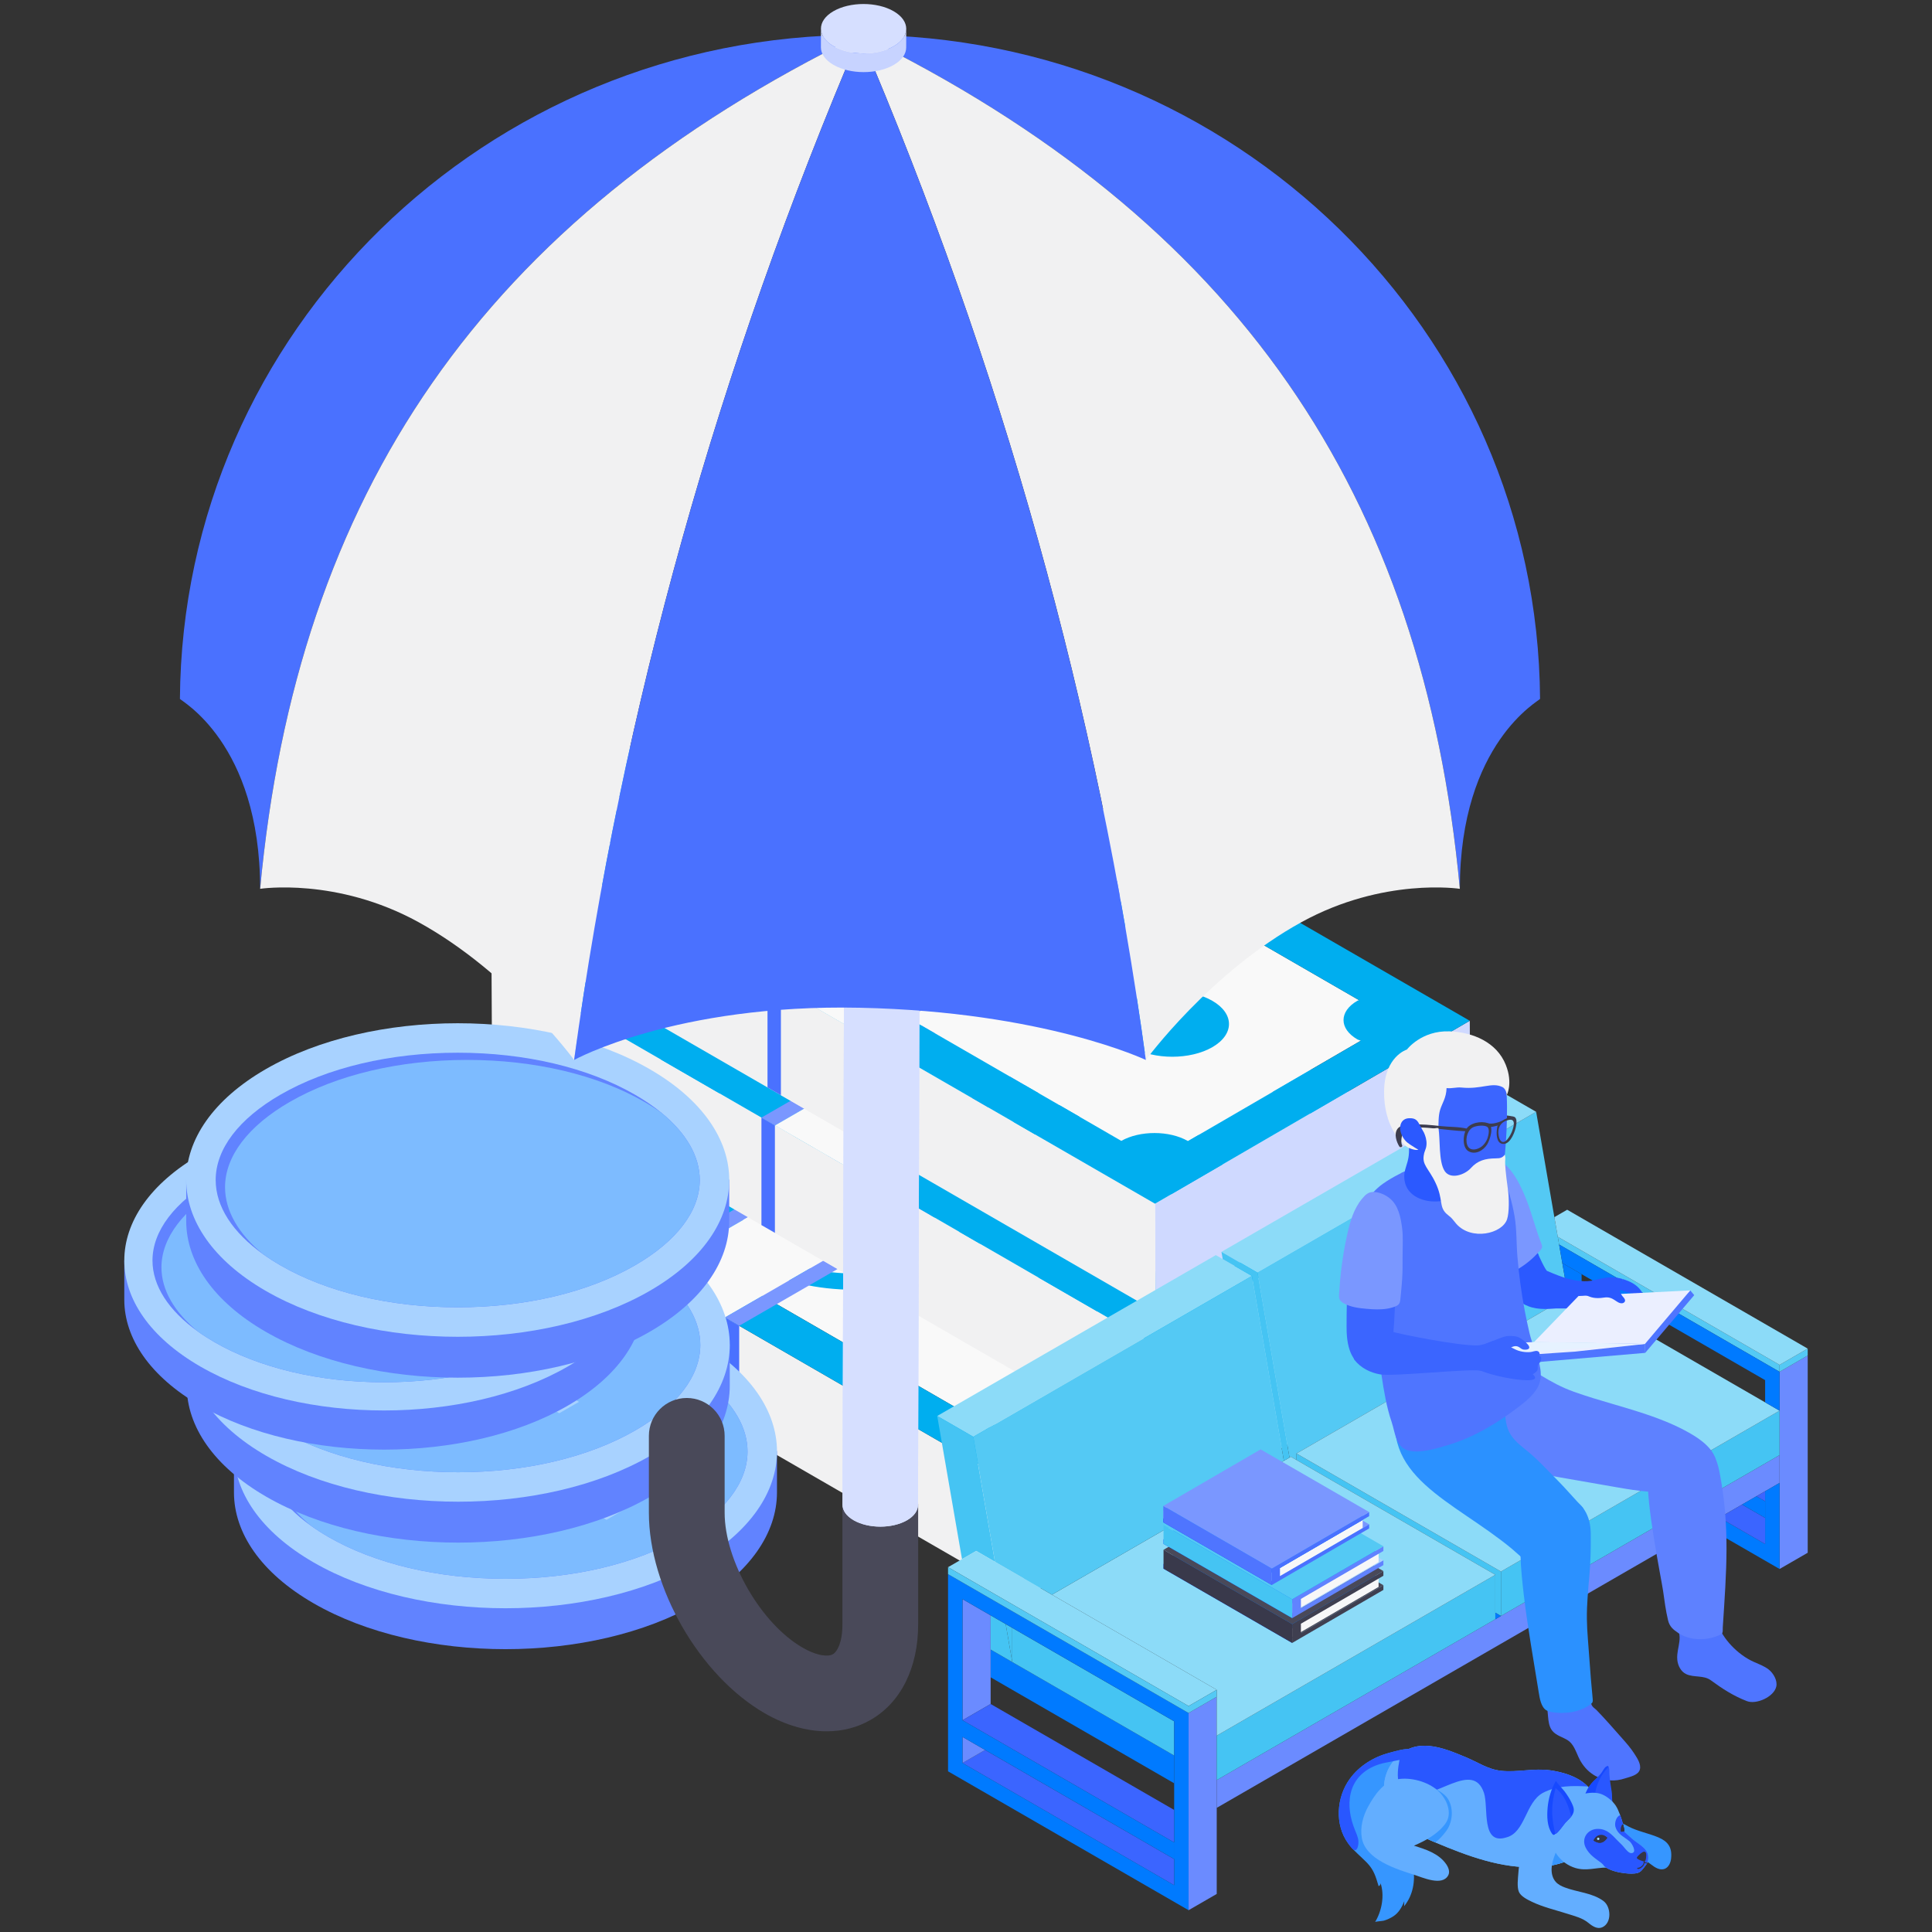 <svg xmlns="http://www.w3.org/2000/svg" xmlns:xlink="http://www.w3.org/1999/xlink" id="Layer_1" viewBox="0 0 1200 1200"><rect x="0" y="0" width="1200" height="1200" fill="#333333" stroke="none"/><defs><style>.cls-1{fill:#4a71ff;}.cls-2{fill:#0037ff;}.cls-3{fill:#ebefff;}.cls-4{fill:#45c4f3;}.cls-5{fill:#6183ff;}.cls-6{fill:#f7f7f8;}.cls-7{fill:#63aeff;}.cls-8{fill:#494959;}.cls-9{fill:#353547;}.cls-10{fill:#3696ff;}.cls-11{fill:#037bff;}.cls-12{fill:#7a97ff;}.cls-13{fill:#3d3d4e;}.cls-14{isolation:isolate;}.cls-15{fill:#5e81ff;}.cls-16{fill:#cfd9ff;}.cls-17{fill:#8cdbf8;}.cls-18{fill:#00aeef;}.cls-19{fill:#3b65ff;}.cls-20{fill:#abe4fa;}.cls-21{fill:#3f3f50;}.cls-22{fill:#4f75ff;}.cls-23{fill:#f1f1f2;}.cls-24{fill:#f9f9f9;}.cls-25{fill:#54c9f4;}.cls-26{fill:#2b59ff;}.cls-27{fill:#6b8bff;}.cls-28{fill:#2b91ff;}.cls-29{fill:#7dbbff;}.cls-30{fill:#1749ff;}.cls-31{fill:#d6dfff;}.cls-32{fill:#e6f2ff;}.cls-33{fill:#c7d3ff;}.cls-34{fill:#2957ff;}.cls-35{fill:#39394b;}.cls-36{clip-path:url(#clippath);}.cls-37{fill:#007aff;}.cls-38{fill:#87c0ff;}.cls-39{fill:#a8d2ff;}</style><clipPath id="clippath"><path class="cls-31" d="M572.05,274.84l-1.87,659.89c0,3.45-2.27,6.89-6.8,9.52-9.13,5.3-23.99,5.3-33.17,0-4.62-2.67-6.92-6.16-6.91-9.66l1.87-659.89c0,3.49,2.29,6.99,6.91,9.66,9.18,5.3,24.04,5.3,33.17,0,4.53-2.63,6.79-6.07,6.8-9.52Z"></path></clipPath></defs><g class="cls-14"><polygon class="cls-20" points="831.21 811.79 831.55 878.74 636.04 992.36 635.69 925.41 831.21 811.79"></polygon><polygon class="cls-23" points="635.69 925.41 636.04 992.36 227.67 756.6 227.33 689.64 635.69 925.41"></polygon><polygon class="cls-24" points="422.89 602.97 273.85 689.58 635.66 898.46 784.69 811.86 422.89 602.97"></polygon></g><path class="cls-18" d="M591.94,715.13c34.04,19.66,34.04,51.53,0,71.19-34.05,19.66-89.25,19.66-123.29,0-34.05-19.66-34.05-51.53,0-71.19,34.04-19.66,89.25-19.66,123.29,0Z"></path><path class="cls-24" d="M579.63,722.23c27.25,15.73,27.25,41.24,0,56.97-27.25,15.73-71.43,15.73-98.67,0-27.25-15.73-27.25-41.24,0-56.97,27.25-15.73,71.43-15.73,98.67,0Z"></path><path class="cls-18" d="M566.48,729.82c19.99,11.54,19.99,30.25,0,41.8-19.99,11.54-52.4,11.54-72.39,0-19.99-11.54-19.99-30.25,0-41.8,19.99-11.54,52.4-11.54,72.39,0Z"></path><path class="cls-18" d="M671.31,799.41c13.77,7.95,13.77,20.83,0,28.78-13.76,7.94-36.08,7.94-49.84,0-13.76-7.95-13.76-20.83,0-28.78,13.76-7.94,36.08-7.94,49.84,0Z"></path><path class="cls-18" d="M436.58,663.97c13.76,7.95,13.76,20.83,0,28.78-13.76,7.95-36.08,7.95-49.84,0-13.76-7.95-13.76-20.83,0-28.78,13.76-7.95,36.08-7.95,49.84,0Z"></path><path class="cls-18" d="M422.84,576.03l-195.51,113.62,408.36,235.77,195.51-113.62-408.36-235.77ZM656.17,886.55s-.06-.05-.1-.07c-11.41-6.59-29.84-6.6-41.32-.08l-319.2-184.29c.37-.2.85-.26,1.21-.46,11.47-6.62,11.47-17.36,0-23.98-.42-.24-.99-.32-1.43-.55l106.37-61.81c11.52,6.19,29.46,6.15,40.67-.33.22-.13.37-.28.58-.41l319.43,184.42c-.3.16-.7.21-1,.38-11.47,6.62-11.47,17.36,0,23.98.63.37,1.47.5,2.14.82l-107.35,62.38Z"></path><polygon class="cls-12" points="591.16 673.2 395.01 786.45 403.43 791.32 599.59 678.07 591.16 673.2"></polygon><polygon class="cls-24" points="599.59 678.07 403.43 791.32 450.24 818.34 646.39 705.09 599.59 678.07"></polygon><polygon class="cls-12" points="450.24 818.34 459.13 823.47 655.28 710.22 646.39 705.09 450.24 818.34"></polygon><polygon class="cls-1" points="395 786.45 395 853.21 403.43 858.08 403.43 791.32 395 786.45"></polygon><polygon class="cls-23" points="403.43 791.32 403.43 858.08 450.24 885.11 450.24 818.34 403.43 791.32"></polygon><polygon class="cls-1" points="459.13 823.47 450.24 818.34 450.24 885.11 459.13 890.24 459.13 823.47"></polygon><g class="cls-14"><polygon class="cls-20" points="909.15 719.5 909.49 786.45 713.98 900.07 713.63 833.12 909.15 719.5"></polygon><polygon class="cls-23" points="713.63 833.12 713.98 900.07 305.62 664.3 305.28 597.35 713.63 833.12"></polygon><polygon class="cls-24" points="500.83 510.68 351.8 597.28 713.6 806.17 862.63 719.57 500.83 510.68"></polygon></g><path class="cls-18" d="M669.88,622.83c34.05,19.66,34.05,51.53,0,71.19-34.05,19.66-89.25,19.66-123.29,0-34.05-19.66-34.05-51.53,0-71.19,34.05-19.66,89.25-19.66,123.29,0Z"></path><path class="cls-24" d="M657.57,629.94c27.25,15.73,27.25,41.24,0,56.97-27.25,15.73-71.43,15.73-98.67,0-27.25-15.73-27.25-41.24,0-56.97,27.25-15.73,71.43-15.73,98.67,0Z"></path><path class="cls-18" d="M644.43,637.53c19.99,11.54,19.99,30.25,0,41.79-19.99,11.54-52.4,11.54-72.39,0-19.99-11.54-19.99-30.25,0-41.79,19.99-11.54,52.4-11.54,72.39,0Z"></path><path class="cls-18" d="M749.26,707.11c13.76,7.95,13.76,20.83,0,28.78-13.76,7.94-36.08,7.94-49.85,0-13.76-7.95-13.76-20.83,0-28.78,13.77-7.94,36.08-7.94,49.85,0Z"></path><path class="cls-18" d="M514.53,571.67c13.76,7.95,13.76,20.83,0,28.78-13.76,7.95-36.08,7.95-49.84,0-13.76-7.95-13.76-20.83,0-28.78,13.76-7.94,36.08-7.94,49.84,0Z"></path><path class="cls-18" d="M500.79,483.73l-195.51,113.62,408.36,235.77,195.51-113.62-408.36-235.77ZM734.11,794.25s-.06-.05-.1-.07c-11.41-6.58-29.84-6.59-41.33-.08l-319.2-184.29c.37-.19.85-.26,1.21-.46,11.47-6.62,11.47-17.36,0-23.98-.42-.25-.99-.32-1.43-.55l106.37-61.81c11.52,6.19,29.46,6.15,40.67-.33.22-.13.37-.28.58-.41l319.43,184.42c-.3.16-.7.21-.99.38-11.47,6.62-11.47,17.36,0,23.99.63.36,1.47.49,2.14.82l-107.35,62.39Z"></path><polygon class="cls-12" points="669.1 580.91 472.95 694.16 481.37 699.02 677.52 585.77 669.1 580.91"></polygon><polygon class="cls-24" points="677.52 585.77 481.37 699.02 528.18 726.05 724.33 612.8 677.52 585.77"></polygon><polygon class="cls-12" points="528.18 726.05 537.07 731.18 733.22 617.93 724.33 612.8 528.18 726.05"></polygon><polygon class="cls-1" points="472.94 694.16 472.94 760.92 481.37 765.78 481.37 699.02 472.94 694.16"></polygon><polygon class="cls-23" points="481.37 699.02 481.37 765.78 528.18 792.81 528.18 726.05 481.37 699.02"></polygon><polygon class="cls-1" points="537.07 731.18 528.18 726.05 528.18 792.81 537.07 797.94 537.07 731.18"></polygon><g class="cls-14"><polygon class="cls-16" points="912.91 634.01 913.25 700.96 717.74 814.58 717.4 747.63 912.91 634.01"></polygon><polygon class="cls-23" points="717.4 747.63 717.74 814.58 309.38 578.82 309.04 511.86 717.4 747.63"></polygon><polygon class="cls-24" points="504.59 425.19 355.56 511.8 717.36 720.69 866.39 634.08 504.59 425.19"></polygon></g><path class="cls-18" d="M673.64,537.35c34.04,19.66,34.04,51.53,0,71.19-34.05,19.66-89.25,19.66-123.29,0-34.05-19.66-34.05-51.53,0-71.19s89.25-19.66,123.29,0Z"></path><path class="cls-24" d="M661.33,544.45c27.25,15.73,27.25,41.24,0,56.97-27.25,15.73-71.43,15.73-98.67,0-27.25-15.73-27.25-41.24,0-56.97,27.25-15.73,71.43-15.73,98.67,0Z"></path><path class="cls-18" d="M648.19,552.04c19.99,11.54,19.99,30.25,0,41.79-19.99,11.54-52.4,11.54-72.39,0-19.99-11.54-19.99-30.25,0-41.79,19.99-11.54,52.4-11.54,72.39,0Z"></path><path class="cls-18" d="M753.02,621.63c13.76,7.95,13.76,20.83,0,28.78-13.76,7.94-36.08,7.94-49.84,0-13.76-7.95-13.76-20.83,0-28.78,13.76-7.94,36.08-7.94,49.84,0Z"></path><path class="cls-18" d="M518.29,486.19c13.76,7.95,13.76,20.83,0,28.78-13.76,7.95-36.08,7.95-49.84,0-13.76-7.95-13.76-20.83,0-28.78,13.76-7.95,36.08-7.95,49.84,0Z"></path><path class="cls-18" d="M504.55,398.25l-195.51,113.62,408.36,235.77,195.51-113.62-408.36-235.77ZM737.88,708.77s-.06-.05-.1-.07c-11.41-6.59-29.84-6.59-41.32-.08l-319.2-184.29c.37-.2.85-.26,1.21-.46,11.47-6.62,11.47-17.36,0-23.98-.42-.24-.99-.32-1.43-.55l106.36-61.81c11.52,6.19,29.46,6.15,40.67-.33.22-.13.37-.28.58-.41l319.43,184.42c-.3.16-.7.21-.99.38-11.47,6.62-11.47,17.36,0,23.99.63.36,1.47.49,2.14.82l-107.35,62.38Z"></path><polygon class="cls-12" points="672.86 495.42 476.71 608.67 485.14 613.54 681.29 500.29 672.86 495.42"></polygon><polygon class="cls-24" points="681.29 500.29 485.14 613.54 531.95 640.56 728.1 527.31 681.29 500.29"></polygon><polygon class="cls-12" points="531.95 640.56 540.83 645.69 736.99 532.44 728.1 527.31 531.95 640.56"></polygon><polygon class="cls-1" points="476.71 608.67 476.71 675.43 485.14 680.3 485.14 613.54 476.71 608.67"></polygon><polygon class="cls-23" points="485.14 613.54 485.14 680.3 531.95 707.33 531.95 640.56 485.14 613.54"></polygon><polygon class="cls-1" points="540.83 645.69 531.95 640.56 531.95 707.33 540.83 712.46 540.83 645.69"></polygon><path class="cls-5" d="M145.32,901.47v25.7h0c.1,24.85,16.55,49.68,49.39,68.63,65.86,38.03,172.64,38.03,238.5,0,32.83-18.96,49.29-43.79,49.38-68.63h0v-25.93l-337.29.23Z"></path><path class="cls-39" d="M433.21,832.7c-65.86-38.03-172.64-38.03-238.5,0-65.86,38.02-65.86,99.67,0,137.7,65.86,38.02,172.64,38.02,238.5,0,65.86-38.03,65.86-99.68,0-137.7Z"></path><path class="cls-5" d="M464.3,901.55c0,19.2-14.29,38.01-40.25,53-29.1,16.8-68.21,26.06-110.09,26.06s-80.99-9.26-110.11-26.06c-3.79-2.2-7.34-4.47-10.62-6.81-19.2-13.69-29.61-29.8-29.61-46.19,0-19.2,14.29-38.01,40.23-53,29.12-16.8,68.21-26.06,110.11-26.06s80.99,9.26,110.09,26.06c6.17,3.57,11.69,7.34,16.51,11.29,15.43,12.67,23.74,27.09,23.74,41.71Z"></path><path class="cls-29" d="M464.3,901.55c0,19.2-14.29,38.01-40.25,53-29.1,16.8-68.21,26.06-110.09,26.06s-80.99-9.26-110.11-26.06c-3.79-2.2-7.34-4.47-10.62-6.81-15.47-12.66-23.79-27.09-23.79-41.73,0-19.2,14.29-38.01,40.25-53,29.12-16.8,68.21-26.06,110.11-26.06s80.99,9.26,110.09,26.06c3.81,2.2,7.38,4.48,10.67,6.83,15.43,12.67,23.74,27.09,23.74,41.71Z"></path><path class="cls-39" d="M351.29,905.45c-4.21-2.43-8.73-3.69-13.55-3.78-4.83-.09-11.09.87-18.8,2.89-7.7,2.02-14.62,3.6-20.76,4.74-6.14,1.14-12,1.77-17.6,1.89-5.6.12-11.03-.41-16.29-1.58-5.26-1.17-10.41-3.21-15.44-6.11-8.68-5.01-13.02-10.72-13.02-17.12,0-6.4,4.13-12.53,12.4-18.37l-16.48-9.52,12.32-7.11,16.71,9.65c10.37-4.51,21.27-6.43,32.7-5.76,11.42.67,22.14,3.89,32.16,9.67l-22.26,12.85c-6.16-3.56-12.04-5.49-17.64-5.78-5.59-.3-10.53.79-14.79,3.25-4.21,2.43-6.28,5-6.2,7.72.08,2.71,2.22,5.29,6.43,7.72,3.9,2.25,8.17,3.41,12.79,3.47,4.62.06,11.23-.97,19.83-3.09,8.6-2.12,15.97-3.69,22.1-4.71,6.14-1.02,11.94-1.52,17.41-1.51,5.47.02,10.68.62,15.64,1.82,4.95,1.2,9.77,3.15,14.44,5.85,8.73,5.04,13.09,10.7,13.09,16.99s-4.29,12.47-12.86,18.54l15.33,8.85-12.25,7.07-15.25-8.8c-11.66,5.43-23.54,7.98-35.66,7.65-12.12-.33-23.44-3.53-33.97-9.61l22.26-12.85c6.11,3.53,12.25,5.4,18.41,5.6,6.16.21,11.96-1.26,17.41-4.4,4.52-2.61,6.89-5.36,7.12-8.25.23-2.89-1.68-5.5-5.74-7.85Z"></path><path class="cls-5" d="M115.99,835.3v25.7h0c.1,24.85,16.55,49.68,49.39,68.63,65.86,38.02,172.64,38.02,238.5,0,32.83-18.96,49.29-43.79,49.39-68.63h0v-25.93l-337.29.23Z"></path><path class="cls-39" d="M403.88,766.52c-65.86-38.03-172.64-38.03-238.5,0-65.86,38.02-65.86,99.67,0,137.7,65.86,38.02,172.64,38.02,238.5,0,65.86-38.03,65.86-99.68,0-137.7Z"></path><path class="cls-5" d="M434.97,835.37c0,19.2-14.29,38.01-40.25,53-29.1,16.8-68.21,26.06-110.09,26.06s-80.99-9.26-110.11-26.06c-3.79-2.2-7.34-4.47-10.62-6.81-19.2-13.69-29.61-29.8-29.61-46.2,0-19.2,14.29-38.01,40.23-53,29.12-16.8,68.21-26.06,110.11-26.06s80.99,9.26,110.09,26.06c6.17,3.57,11.69,7.34,16.51,11.29,15.43,12.67,23.74,27.09,23.74,41.71Z"></path><path class="cls-29" d="M434.97,835.37c0,19.2-14.29,38.01-40.25,53-29.1,16.8-68.21,26.06-110.09,26.06s-80.99-9.26-110.11-26.06c-3.79-2.2-7.34-4.47-10.62-6.81-15.47-12.67-23.79-27.09-23.79-41.73,0-19.2,14.29-38.01,40.25-53,29.12-16.8,68.21-26.06,110.11-26.06s80.99,9.26,110.09,26.06c3.81,2.2,7.38,4.48,10.67,6.83,15.43,12.67,23.74,27.09,23.74,41.71Z"></path><path class="cls-39" d="M321.95,839.27c-4.21-2.43-8.73-3.69-13.56-3.78-4.83-.09-11.09.88-18.79,2.89-7.7,2.02-14.62,3.6-20.76,4.74-6.14,1.14-12,1.77-17.6,1.89-5.6.12-11.03-.41-16.29-1.58-5.26-1.17-10.41-3.21-15.44-6.12-8.68-5.01-13.02-10.72-13.02-17.12,0-6.41,4.13-12.53,12.4-18.37l-16.48-9.52,12.32-7.11,16.71,9.65c10.37-4.51,21.27-6.43,32.7-5.76,11.42.67,22.14,3.89,32.16,9.67l-22.26,12.85c-6.16-3.56-12.04-5.49-17.64-5.78-5.6-.3-10.53.79-14.79,3.25-4.21,2.43-6.28,5-6.2,7.72.08,2.71,2.22,5.28,6.43,7.72,3.9,2.25,8.16,3.41,12.79,3.47,4.62.06,11.23-.97,19.84-3.09,8.6-2.12,15.97-3.69,22.1-4.71,6.14-1.02,11.94-1.53,17.41-1.51,5.47.02,10.68.62,15.64,1.82,4.95,1.2,9.77,3.15,14.44,5.85,8.73,5.04,13.09,10.7,13.09,16.99,0,6.29-4.29,12.47-12.86,18.55l15.33,8.85-12.25,7.07-15.25-8.81c-11.66,5.43-23.54,7.98-35.66,7.65-12.12-.33-23.44-3.53-33.97-9.61l22.26-12.85c6.11,3.53,12.25,5.4,18.41,5.6,6.16.21,11.96-1.26,17.41-4.4,4.52-2.61,6.89-5.36,7.13-8.25.23-2.89-1.68-5.5-5.74-7.85Z"></path><path class="cls-5" d="M77.2,782.85v24.59h0c.09,23.77,15.84,47.52,47.25,65.66,63,36.38,165.16,36.38,228.16,0,31.41-18.14,47.15-41.89,47.25-65.66h0v-24.8l-322.67.22Z"></path><path class="cls-39" d="M352.62,717.05c-63-36.38-165.16-36.38-228.16,0-63.01,36.38-63.01,95.36,0,131.73,63,36.38,165.16,36.38,228.16,0,63.01-36.38,63.01-95.36,0-131.73Z"></path><path class="cls-5" d="M382.36,782.92c0,18.37-13.67,36.37-38.5,50.71-27.84,16.07-65.26,24.93-105.32,24.93s-77.48-8.86-105.34-24.93c-3.62-2.1-7.02-4.27-10.16-6.51-18.37-13.1-28.33-28.51-28.33-44.19,0-18.37,13.68-36.37,38.49-50.71,27.86-16.07,65.26-24.93,105.34-24.93s77.48,8.86,105.32,24.93c5.9,3.41,11.19,7.02,15.79,10.8,14.76,12.12,22.71,25.91,22.71,39.9Z"></path><path class="cls-29" d="M382.36,782.92c0,18.37-13.67,36.37-38.5,50.71-27.84,16.07-65.26,24.93-105.32,24.93s-77.48-8.86-105.34-24.93c-3.62-2.1-7.02-4.27-10.16-6.51-14.79-12.12-22.76-25.91-22.76-39.92,0-18.37,13.68-36.37,38.5-50.71,27.86-16.07,65.26-24.93,105.34-24.93s77.48,8.86,105.32,24.93c3.64,2.1,7.06,4.29,10.21,6.53,14.76,12.12,22.71,25.91,22.71,39.9Z"></path><path class="cls-39" d="M224.81,803.59c4.03-2.33,6.12-4.82,6.26-7.49s-1.45-6.13-4.79-10.38c-3.34-4.25-5.96-8.08-7.85-11.46-1.89-3.39-2.94-6.63-3.13-9.72-.2-3.09.68-6.09,2.61-9,1.94-2.91,5.32-5.75,10.13-8.53,8.3-4.79,17.76-7.19,28.37-7.19s20.75,2.28,30.43,6.85l15.77-9.1,11.79,6.81-15.99,9.23c7.47,5.73,10.64,11.75,9.54,18.06-1.11,6.31-6.45,12.23-16.03,17.76l-21.29-12.29c5.9-3.4,9.09-6.65,9.58-9.74.49-3.09-1.3-5.81-5.38-8.17-4.03-2.33-8.29-3.47-12.79-3.43-4.5.04-8.76,1.23-12.78,3.55-3.73,2.16-5.65,4.51-5.75,7.06-.1,2.55,1.61,6.2,5.12,10.96,3.51,4.75,6.12,8.82,7.81,12.21,1.69,3.39,2.53,6.59,2.51,9.61-.02,3.02-1.03,5.9-3.02,8.64-1.99,2.74-5.22,5.4-9.69,7.98-8.35,4.82-17.73,7.23-28.15,7.23s-20.66-2.37-30.73-7.11l-14.66,8.47-11.72-6.77,14.59-8.42c-8.99-6.44-13.22-13-12.67-19.7.54-6.69,5.84-12.95,15.92-18.76l21.3,12.29c-5.85,3.38-8.94,6.77-9.29,10.17-.35,3.4,2.09,6.61,7.3,9.61,4.32,2.5,8.88,3.81,13.67,3.94,4.79.13,9.13-.93,13.01-3.17Z"></path><path class="cls-5" d="M115.66,732.86v25.7h0c.1,24.85,16.55,49.68,49.38,68.63,65.86,38.02,172.64,38.02,238.5,0,32.83-18.96,49.29-43.79,49.38-68.63h0v-25.93l-337.29.23Z"></path><path class="cls-39" d="M403.55,664.08c-65.86-38.03-172.64-38.03-238.5,0-65.86,38.03-65.86,99.68,0,137.7,65.86,38.03,172.64,38.03,238.5,0,65.86-38.03,65.86-99.68,0-137.7Z"></path><path class="cls-5" d="M434.64,732.93c0,19.2-14.29,38.01-40.25,53-29.1,16.8-68.21,26.06-110.09,26.06s-80.99-9.26-110.11-26.06c-3.79-2.2-7.34-4.47-10.62-6.81-19.2-13.69-29.61-29.8-29.61-46.2,0-19.2,14.29-38.01,40.23-53,29.12-16.8,68.21-26.06,110.11-26.06s80.99,9.26,110.09,26.06c6.17,3.57,11.7,7.34,16.51,11.29,15.43,12.66,23.74,27.09,23.74,41.71Z"></path><path class="cls-29" d="M434.64,732.93c0,19.2-14.29,38.01-40.25,53-29.1,16.8-68.21,26.06-110.09,26.06s-80.99-9.26-110.11-26.06c-3.79-2.2-7.34-4.47-10.62-6.81-15.47-12.66-23.79-27.09-23.79-41.73,0-19.2,14.29-38.01,40.25-53,29.12-16.8,68.21-26.06,110.11-26.06s80.99,9.26,110.09,26.06c3.81,2.2,7.38,4.48,10.67,6.83,15.43,12.66,23.74,27.09,23.74,41.71Z"></path><path class="cls-8" d="M523.24,934.14v74.87c0,11.1-3.18,16.88-5.89,18.44-2.71,1.57-9.3,1.43-18.92-4.12-25.75-14.86-48.34-53.99-48.34-83.72v-47.77c0-12.99-10.53-23.53-23.53-23.53s-23.53,10.53-23.53,23.53v47.77c0,46.53,31.57,101.2,71.86,124.47,12.96,7.49,26.18,11.26,38.58,11.26,9.82,0,19.13-2.37,27.39-7.14,18.7-10.79,29.42-32.37,29.42-59.19v-74.87h-47.05Z"></path><g class="cls-14"><g class="cls-14"><path class="cls-31" d="M572.05,274.84l-1.87,659.89c0,3.45-2.27,6.89-6.8,9.52-9.13,5.3-23.99,5.3-33.17,0-4.62-2.67-6.92-6.16-6.91-9.66l1.87-659.89c0,3.49,2.29,6.99,6.91,9.66,9.18,5.3,24.04,5.3,33.17,0,4.53-2.63,6.79-6.07,6.8-9.52Z"></path><g class="cls-36"><g class="cls-14"><path class="cls-31" d="M572.05,274.84l-1.87,659.89c0,3.45-2.27,6.89-6.8,9.52-9.13,5.3-23.99,5.3-33.17,0-4.62-2.67-6.92-6.16-6.91-9.66l1.87-659.89c0,3.49,2.29,6.99,6.91,9.66,9.18,5.3,24.04,5.3,33.17,0,4.53-2.63,6.79-6.07,6.8-9.52h0Z"></path></g></g></g><path class="cls-31" d="M567.19,288.49c10.38,5.99,10.46,15.71.15,21.7-10.31,5.99-27.1,5.99-37.48,0-10.38-5.99-10.41-15.71-.1-21.7,10.31-5.99,27.06-5.99,37.44,0Z"></path></g><path class="cls-1" d="M534.16,21.68h-.02s0,0,.01,0c0,0,0,0,0,0Z"></path><path class="cls-1" d="M534.16,21.69s0,0,0,0h0s0,0,0,0c0,0,0,0,0,0Z"></path><path class="cls-1" d="M534.14,21.68c-232.3,0-420.79,184.33-422.39,412.39-.03.97,49.82,26.98,49.82,118,22.79-245.06,137.93-415.81,372.56-530.38Z"></path><path class="cls-23" d="M534.14,21.68c-234.63,114.57-349.78,285.33-372.56,530.38,0,0,47.39-7.3,98.29,20.66,56.93,31.28,96.73,85.65,96.73,85.65,29.87-218.67,89.64-430.8,177.56-636.68,0,0,0,0-.01,0Z"></path><path class="cls-1" d="M534.17,21.68c232.3,0,420.79,184.33,422.39,412.39.03.97-49.82,26.98-49.82,118-22.78-245.06-137.93-415.81-372.56-530.38Z"></path><path class="cls-23" d="M534.17,21.68c234.63,114.57,349.78,285.33,372.56,530.38,0,0-47.39-7.3-98.29,20.66-56.93,31.28-96.73,85.65-96.73,85.65-29.87-218.67-89.64-430.8-177.56-636.68,0,0,0,0,.01,0Z"></path><path class="cls-1" d="M534.15,21.69c-87.92,205.88-147.69,418.01-177.56,636.68,0,0,62.91-34.85,177.54-32.44,114.66,2.41,177.57,32.44,177.57,32.44-29.87-218.67-89.64-430.8-177.55-636.68,0,0,0,0,0,0Z"></path><g class="cls-14"><g class="cls-14"><g class="cls-14"><path class="cls-33" d="M562.88,17.91l-.03,11.61c-.01,3.9-2.57,7.79-7.68,10.77-10.32,6-27.1,6-37.48,0-5.22-3.01-7.83-6.97-7.81-10.92l.03-11.61c-.01,3.95,2.59,7.9,7.81,10.92,10.38,6,27.17,6,37.48,0,5.11-2.97,7.67-6.87,7.69-10.77h0Z"></path></g></g><path class="cls-31" d="M555.06,6.98c10.38,6,10.44,15.72.14,21.7-10.32,6-27.1,6-37.48,0-10.38-6-10.42-15.71-.1-21.7,10.3-5.98,27.06-5.99,37.45,0Z"></path></g><polygon class="cls-37" points="615.3 1041.81 615.3 1024.56 628.74 1032.32 729.29 1090.37 729.29 1107.62 615.3 1041.81"></polygon><polygon class="cls-27" points="615.3 1024.56 615.3 1041.81 615.3 1058.38 597.82 1068.47 597.82 993.25 615.3 1003.34 615.3 1024.56"></polygon><polygon class="cls-4" points="615.3 1024.56 615.3 1003.34 624.66 1008.75 628.74 1032.32 615.3 1024.56"></polygon><polygon class="cls-4" points="729.29 1090.37 628.74 1032.32 628.74 1011.1 729.29 1069.15 729.29 1090.37"></polygon><polygon class="cls-4" points="628.74 1011.1 628.74 1032.32 624.66 1008.75 628.74 1011.1"></polygon><polygon class="cls-19" points="729.29 1154.73 729.29 1170.93 597.82 1095.03 611.85 1086.93 729.29 1154.73"></polygon><polygon class="cls-27" points="611.85 1086.93 597.82 1095.03 597.82 1078.82 611.85 1086.93"></polygon><polygon class="cls-19" points="597.82 1068.47 615.3 1058.38 729.29 1124.19 729.29 1144.38 597.82 1068.47"></polygon><polygon class="cls-27" points="755.73 1122.89 755.73 1105.64 928.78 1005.73 932.27 1003.71 1105.32 903.8 1105.32 921.06 1096.35 926.23 1090.96 929.34 1082 934.51 1067.97 942.62 1059 947.79 755.73 1122.89"></polygon><polygon class="cls-27" points="755.73 1105.64 755.73 1122.89 755.73 1176.36 738.25 1186.46 738.25 1063.98 755.73 1053.89 755.73 1078.04 755.73 1105.64"></polygon><polygon class="cls-4" points="755.73 1105.64 755.73 1078.04 928.78 978.13 928.78 1001.69 928.78 1005.73 755.73 1105.64"></polygon><polygon class="cls-27" points="1105.32 921.06 1105.32 903.8 1105.32 876.2 1105.32 852.05 1122.8 841.96 1122.8 964.44 1105.32 974.53 1105.32 921.06"></polygon><polygon class="cls-4" points="1105.32 903.8 932.27 1003.71 932.27 976.11 1105.32 876.2 1105.32 903.8"></polygon><polygon class="cls-4" points="932.27 976.11 932.27 1003.71 928.78 1001.69 928.78 978.13 805.28 906.83 805.28 902.79 932.27 976.11"></polygon><polygon class="cls-37" points="928.78 1001.69 932.27 1003.71 928.78 1005.73 928.78 1001.69"></polygon><polygon class="cls-25" points="805.28 902.79 805.28 906.83 801.79 904.81 800.94 905.3 781.08 790.49 954.13 690.58 965.44 755.99 967.55 768.2 968.39 772.99 970.37 784.49 973.99 805.39 805.28 902.79"></polygon><polygon class="cls-25" points="968.39 772.99 967.55 768.2 1105.32 847.74 1105.32 852.05 968.39 772.99"></polygon><polygon class="cls-17" points="1105.32 876.2 932.27 976.11 805.28 902.79 973.99 805.39 978.33 802.89 982.36 805.22 1096.35 871.03 1105.32 876.2"></polygon><polygon class="cls-17" points="928.78 978.13 755.73 1078.04 755.73 1053.89 755.73 1049.57 653.39 990.49 797.45 907.32 800.94 905.3 801.79 904.81 805.28 906.83 928.78 978.13"></polygon><polygon class="cls-17" points="954.13 690.58 781.08 790.49 758.67 777.55 931.72 677.64 954.13 690.58"></polygon><polygon class="cls-17" points="582.13 879.48 755.18 779.57 759.45 782.04 777.59 792.51 604.54 892.42 582.13 879.48"></polygon><polygon class="cls-4" points="582.13 879.48 604.54 892.42 617.97 970.04 606.33 963.32 597.52 968.41 582.13 879.48"></polygon><polygon class="cls-17" points="606.33 963.32 617.97 970.04 653.39 990.49 755.73 1049.57 738.25 1059.66 588.85 973.41 597.52 968.41 606.33 963.32"></polygon><polygon class="cls-25" points="604.54 892.42 777.59 792.51 797.45 907.32 653.39 990.49 617.97 970.04 604.54 892.42"></polygon><polygon class="cls-4" points="797.45 907.32 777.59 792.51 759.45 782.04 758.67 777.55 781.08 790.49 800.94 905.3 797.45 907.32"></polygon><polygon class="cls-37" points="1105.32 974.53 1059 947.79 1067.97 942.62 1096.35 959.01 1096.35 942.8 1096.35 932.45 1096.35 926.23 1105.32 921.06 1105.32 974.53"></polygon><polygon class="cls-37" points="968.39 772.99 1105.32 852.05 1105.32 876.2 1096.35 871.03 1096.35 857.23 982.36 791.41 970.37 784.49 968.39 772.99"></polygon><polygon class="cls-19" points="1096.35 959.01 1067.97 942.62 1082 934.51 1096.35 942.8 1096.35 959.01"></polygon><polygon class="cls-25" points="1122.8 841.96 1105.32 852.05 1105.32 847.74 1122.8 837.65 1122.8 841.96"></polygon><polygon class="cls-37" points="1096.35 942.8 1082 934.51 1090.96 929.34 1096.35 932.45 1096.35 942.8"></polygon><polygon class="cls-19" points="1096.35 932.45 1090.96 929.34 1096.35 926.23 1096.35 932.45"></polygon><polygon class="cls-37" points="982.36 791.41 982.36 805.22 978.33 802.89 973.99 805.39 970.37 784.49 982.36 791.41"></polygon><polygon class="cls-17" points="965.44 755.99 973.4 751.39 1122.8 837.65 1105.32 847.74 967.55 768.2 965.44 755.99"></polygon><polygon class="cls-25" points="755.73 1053.89 738.25 1063.98 738.25 1059.66 755.73 1049.57 755.73 1053.89"></polygon><path class="cls-37" d="M738.25,1063.98v122.48l-149.4-86.26v-122.48l149.4,86.25ZM597.82,993.25v75.22l131.47,75.9v10.35l-117.43-67.8-14.03-8.1v16.2l131.47,75.9v-101.78l-100.54-58.05-4.08-2.35-9.37-5.41-17.48-10.09Z"></path><polygon class="cls-25" points="738.25 1063.98 588.85 977.72 588.85 973.41 738.25 1059.66 738.25 1063.98"></polygon><path class="cls-26" d="M933.45,794.26c-1.85-3.92-18.23-42.59-18.55-54.76-.65-24.88,25.36-24.02,33.43,13.52,2.3,10.67,9.56,32.14,9.47,38.53-.1,7.59-5.53,21.16-11.08,18.57-4.48-2.09-8.65-6.05-13.27-15.86Z"></path><path class="cls-26" d="M946.73,786.32l8.53-7.73c.33,1.07,4.61,10.37,5.72,10.84,10.02,4.23,16.61,6.76,26.24,6.35,2.01-.09,4.35,1.03,5.93,2.26,2.01,1.57.49,3.48,1.58,9.94,1.34,7.96-2.4,4.54-27.85,4.71-6.59.5-13.91.98-20.13-2.58v-23.79Z"></path><path class="cls-13" d="M940.27,693.61c-5.23-1.28-11.06-1.02-16.43-1.61-6.12-.67-12.24-1.34-18.41-.97-2.87.18-6.79.18-8.6,2.9-2.11,3.16-.46,7.89,1.25,10.7.63,1.04,2.33.29,1.74-.83-1.27-2.4.22-8.79,2.37-10.41,1.45-1.1,6.36-.52,8.17-.52,3.64,0,7.28.37,10.9.73,6.01.6,12.2,1.39,18.61,1.65.3.01.77-1.54.41-1.62Z"></path><path class="cls-22" d="M1041.8,1027.78c-.09,1.06-.11,2.14,0,3.22.38,3.63,2.27,7.32,5.58,8.85,4.76,2.19,10.81.55,15.18,3.76,7.15,5.25,14.16,9.8,22.47,12.99,5.84,2.25,16.73-2.58,18.24-8.99.89-3.8-1.84-8.41-4.7-10.64-2.8-2.18-6.21-3.38-9.45-4.84-9.42-4.22-19.32-14.1-22.43-24.08-1.8-5.79-2.37-11.87-3.07-17.89-.28-2.44-.64-5-2.11-6.97-2.43-3.28-7.01-3.88-11.07-4.21-7.21-.59-13.25,2.95-13.7,10.78-.31,5.38,1.2,10.59,2.86,15.65,1.23,3.77,3.52,7.27,3.64,11.33.11,3.75-1.13,7.34-1.45,11.04Z"></path><path class="cls-22" d="M984.97,1046.42c.85,2.93,1.69,5.86,2.54,8.8.43,1.49.66,3.37,1.61,4.63.66.86,1.76,1.53,2.52,2.31,5.47,5.62,10.6,11.57,15.81,17.44,2.72,3.06,5.44,6.16,7.65,9.62,1.71,2.69,4.41,6.56,3.42,9.94-1.02,3.5-6.18,4.44-9.16,5.42-3.03,1-6.19,1.51-9.38,1.22-8.94-.81-15.85-6.36-19.51-14.35-1.71-3.73-3.19-8.36-6.81-10.61-3.16-1.97-7.15-2.85-9.55-5.88-1.96-2.47-2.33-5.8-2.61-8.94-.31-3.36-.62-6.73-.93-10.09-.26-2.86-1.28-6.38-.07-9.07,1.57-3.46,4.13-4.21,7.43-5.12,3.16-.88,6.01-2.09,9.35-2.53,1.84-.24,3.93-.24,5.27,1.04.87.84,1.24,2.06,1.58,3.22.29.99.57,1.98.86,2.97Z"></path><path class="cls-15" d="M936.2,906.82c10.02,5.64,20.66,8.7,32.1,10.7,12.19,2.12,24.38,4.25,36.57,6.37,12.31,2.15,24.35,3.95,36.97,2.12,8.47-1.23,23.98-5.35,24.36-15.16.32-8.24-6.99-14.85-14.31-19.31-14.94-9.1-32.06-14.17-48.92-19.12-8.51-2.5-17.04-4.97-25.37-7.96-7.78-2.79-14.2-6.33-21.19-10.57-5.44-3.3-11.73-6.14-18.17-5.32-6.29.8-11.69,5.13-14.58,10.47-2.9,5.33-3.54,11.54-2.98,17.49.93,9.93,5.81,24.82,15.51,30.28Z"></path><path class="cls-15" d="M1032.96,988.04c.85,6.09,1.66,12.32,3.09,18.31.95,3.96,3.15,5.82,6.51,8.03,7.54,4.95,18.33,4.77,26.25.81,1.63-.81,1.14-2.81,1.24-4.41,2.25-34.94,4.62-62.43-2.07-96.62-1.05-5.36-3.15-12.18-7.95-16.01-6.31-5.04-17.28-1.54-23.28,4.16-8.13,7.74-11.29,5.34-12.91,15.27-2.14,13.12,8.29,64.51,9.12,70.47Z"></path><path class="cls-28" d="M971.17,967.99c-4.75,3.33-10.84,4.96-16.6,4.06-6.5-1.01-10.73-6.11-15.59-10.13-36.09-29.89-83.94-44.91-70.06-93.08,1.27-4.42,4.95-23.4,8.73-25.12,2.72-1.24,16.22,5.6,19.32,6.54,29.94,9.06,33.89,9.71,38.49,13.83-2.15,23.07,1.02,27.54,12.6,36.72,6.9,5.47,12.98,12.29,19.21,18.49,4.44,4.41,11.33,12.37,15.65,16.89,3.75,3.92-5.22,27.21-11.76,31.79Z"></path><path class="cls-28" d="M988.07,954.65c.06,8.04-.19,15.95-.88,24.01-.76,8.91-1.65,17.83-1.55,26.78.09,8.18.99,16.31,1.52,24.47.55,8.41,1.28,16.81,2.08,25.21.15,1.55.16,2.29-1.11,3.29-1.36,1.08-2.93,1.95-4.5,2.69-3.16,1.5-6.61,2.4-10.1,2.66-3.48.26-9.81.35-12.94-1.4-3.43-1.92-4.29-7.66-4.84-11.1-3.23-20.27-6.94-40.53-9.33-60.91-.91-8.06-1.81-16.13-2.01-24.24-.19-7.41-.39-15.04,2.64-21.84,2.98-6.69,10.29-11.86,17.22-13.72,7.86-2.1,15.59.51,19.99,7.52,2.6,4.15,3.7,9.12,3.78,14.02.02.85.02,1.71.03,2.55Z"></path><path class="cls-12" d="M933.08,793.24s-.06.03-.06.03c0,0-23.13-53.69-22.81-58.2.54-7.53,9.93-20.6,20.45-14.82,8.88,4.88,14.33,16.91,17.83,26.02,3.12,8.15,5.28,16.78,8.39,24.89.46,1.2,1.3,2.89.75,4.09-.55,1.2-1.92,2.39-2.81,3.36-1.98,2.15-4.15,4.12-6.47,5.9-4.66,3.59-9.87,6.43-15.27,8.73Z"></path><path class="cls-26" d="M870.1,728.73c7.46-3.39,15.59-5.53,23.43-7.3,1.27-.28,2.54-.56,3.82-.83,9.53-2.02,19.68-1.57,28.51,2.32.1.04.19.1.29.14v58.49h-56.06v-52.82Z"></path><path class="cls-22" d="M858.08,854.06c-.68-4.47-1.35-8.94-2.15-13.39-2.79-15.55-5.8-31.06-8.43-46.63-1.83-10.84-6.84-21.49-4.71-32.44,2.03-10.39,7.4-20.11,16.12-26.31,12.22-8.69,28.78-13.85,42.93-18.27,5.69-1.78,14.29-4.74,20.07-1.86,5.84,2.91,9.17,9.15,11.63,15.2,3.26,8.01,5.66,16.37,7.15,24.89,1.45,8.26,1.1,16.79,1.8,25.18.93,11.24,2.44,22.42,4.53,33.5.87,4.61,1.84,9.19,2.9,13.75.95,4.08,2.31,7.71,3.75,11.62,2.58,7.03,5.29,15.52,1.32,22.57-2.64,4.69-6.89,8.22-11.16,11.51-13.36,10.29-28.16,19.3-44.41,24.16-6.81,2.04-16.98,5.17-24.12,3.55-8.52-1.93-8.66-11.2-10.92-17.84-3.23-9.49-4.81-19.32-6.31-29.18Z"></path><path class="cls-26" d="M872.22,731.36c.7,21.09,40.21,18.89,38.36-.87-2.58-27.54-4.47-30.59-17.75-34.03-3.64-.94-7.42-1.6-11.19-1.42-13.74.64-7.97,7.26-7.14,12.09,2.47,14.32-2.54,16.65-2.29,24.24Z"></path><path class="cls-19" d="M934.86,715.44c-.56,6.34-2,13.62-6.83,18.19-3.51,3.33-8.33,4.21-13.01,3.53-5.45-.79-10.6-3.27-15.24-6.14-3.08-1.91-6.02-4.06-8.78-6.42-2.22-1.89-5.27-3.7-5.33-6.8-.02-1.04-.13-2.08-.33-3.11-.15-.76-.35-1.53-.86-2.11-.48-.55-1.18-.86-1.85-1.15-1.9-.82-3.8-1.64-5.7-2.46-1.63-.71-2.25-1.7-3.54-2.9-.93-.88-1.96-1.66-2.8-2.62-1.29-1.48-1.49-3.28-2.05-5.09-.65-2.1-1.28-4.2-1.84-6.32-1.13-4.28-1.94-8.68-1.82-13.12.21-7.45-.02-13.83,4.69-20.21,3.54-4.8,8.64-8.32,14.19-10.51,8.47-3.35,18.11-3.63,26.77-.8,8.2,2.68,15.52,8.23,20.16,15.44,4.8,7.47,5.31,16.03,5.35,24.64.04,9.15-.34,18.49-1.18,27.97Z"></path><path class="cls-23" d="M898.49,675.82c-.18,6.13-2.75,9.38-3.99,13.47-2.33,7.71.75,17.51-3.86,18.61-4.32,1.03-6.57-7.46-11.3-8.26-4.11-.7-6.78,3.97.21,12.34.56.67,1.18,1.3,1.55,2.08-1.6.72-5.55-.61-7.12-1.68-4.11-2.8-14.53-13.25-14.3-34.58.23-21.7,14.18-25.91,14.18-25.91,0,0,8.97-11.93,26.45-11.3,14.42.51,29.35,6.71,34.96,20.81,4.61,11.59.56,18.9.56,18.9,0,0-.05-3.84-2.71-5.13-6.65-3.2-12.79,1.58-25.47.32-3.07-.31-6.01.75-9.17.33Z"></path><path class="cls-19" d="M920.62,730.1c-2.83-.56-3.4-2.01-.92-4.01,1.65-1.34,6.77-2.66,8.41-1.32,3.43,2.8-3.01,6.21-7.49,5.33Z"></path><path class="cls-13" d="M923.97,697.6c-3.96-1.49-11.04-.22-13.31,3.83-2.05,3.67-2.45,11.25,1.35,13.56,4.1,2.49,9.23-.16,11.72-4.21,1.67-2.71,4.7-11.5.24-13.18ZM923.98,706.78c-.58,1.76-1.61,3.34-2.84,4.6-2.51,2.58-8.28,4.37-9.84-.32-1.35-4.05.37-9.68,4.08-11.07,2.57-.96,6.43-1.18,8.21-.17,1.78,1.01,1.11,4.76.39,6.96Z"></path><path class="cls-13" d="M938.27,693.75c-2.75.83-6.96,2.58-8.12,5.52,0,0,0,0,0,.01,0,0,0,.01,0,.02-.16.42-.25.85-.28,1.32-.55,3.28-.52,8.72,2.76,9.72,4.72,1.44,7.72-5.86,8.62-9.2.76-2.8,1.85-8.84-2.97-7.39ZM939.16,702.67c-.6,1.61-4.62,10.01-7.53,5.15-.88-1.47-3.22-10.24,5.41-12.2,4.9-1.11,3.01,4.65,2.12,7.05Z"></path><path class="cls-13" d="M932.88,696.18c-1.08.54-5.97,2.47-8.91,1.42-.36-.13.94,2.34,1.2,2.47.37.18,4.81-.81,6.02-1.21,1.14-.37,1.7-2.69,1.7-2.69Z"></path><path class="cls-13" d="M911.3,701.05c-5.23-1.28-11.06-1.02-16.43-1.61-6.12-.67-12.24-1.34-18.41-.97-2.87.17-6.79.18-8.6,2.89-2.1,3.16-.45,7.9,1.25,10.7.63,1.04,2.33.29,1.74-.83-1.27-2.4.22-8.79,2.37-10.42,1.45-1.1,6.36-.52,8.17-.52,3.64,0,7.28.37,10.9.73,6.01.6,12.2,1.39,18.61,1.65.3.01.77-1.54.41-1.62Z"></path><path class="cls-26" d="M875.08,694.55c-6.45.31-7.15,8.45-2.05,14.07,1.49,1.64,3.94,2.97,5.79,4.2,12.6,8.43,14.25-2.47,10.23-5.37-9.36-6.74-5.85-13.3-13.97-12.9Z"></path><path class="cls-23" d="M884.49,716.63c.28-1.23.85-2.38,1.19-3.6,1.59-5.74-2.38-11.63-2.38-11.63,0,0,4.2.36,5.07.15,1.51-.35,3.5-1.17,5.07-.85,1.21,6.73-.03,20.76,3.9,26.69,3.59,5.42,12.49,2.31,16.21-1.84,4.23-4.72,8.98-6.04,15.59-6.07,2.74-.02,4.03-.36,5.56-2.36,1.01,5.35-1.24-1.05,1.98,22.34.61,4.46.81,13.61-.63,17.9-3.01,8.93-22.11,13.43-31.54,2.75-1.17-1.32-2.15-2.82-3.45-4.03-.92-.85-1.98-1.53-2.86-2.41-4.46-4.41-1.77-8.71-6.45-18.75-4.5-9.66-8.86-11.24-7.24-18.3Z"></path><path class="cls-19" d="M836.44,827.56c-.24-5.37.14-57.16,4.51-71.47,6.27-20.54,35.4-15.74,27.28,31.27-2.3,13.3-1.4,41.46-4.35,48.73-6.85,16.88-26.22,18.94-27.43-8.53Z"></path><path class="cls-26" d="M1007.82,794.41c1.38.42,2.72.92,4.04,1.49,3.04,1.31,5.81,3.37,7.67,6.11.12.17,1.03,1.9.76,1.93-3.85.4-9.06-1.06-12.71-2.36-.31-.11-.65-.25-.96-.25-.33-2.31.31-4.6,1.2-6.92Z"></path><polygon class="cls-22" points="1021.86 840.29 946.53 846.74 945.57 840.02 1009.34 832.11 1021.7 834.75 1021.86 840.29"></polygon><polygon class="cls-22" points="1049.85 801.49 1052.32 804.44 1021.86 840.29 1021.49 828.74 1049.85 801.49"></polygon><polygon class="cls-3" points="1021.7 834.75 1049.85 801.49 980.46 804.97 952.82 833.58 1021.7 834.75"></polygon><polygon class="cls-3" points="1021.7 834.75 978.42 839.5 917.61 843.59 952.82 833.58 1021.7 834.75"></polygon><polygon class="cls-32" points="1021.7 834.75 952.82 833.58 923.85 834.81 942.34 840.11 1021.7 834.75"></polygon><path class="cls-26" d="M977.27,797.74c3.97.34,2.97-1.48,8.89-1.93,5.91-.45,12.34-4.23,21.66-1.41-.87,2.27-1.38,4.49-1.2,6.92-1.46.04.78,3.35,1.16,3.8.75.89,1.8,1.85,1.54,2.99-.19.81-1.05,1.34-1.88,1.38-3.49.2-5.22-4.47-11.03-3.56-11.92,1.86-9.77-4.79-19.97-.48-3.86,1.63,6.37-5.18.84-7.72Z"></path><path class="cls-19" d="M917.66,835.67c3.75-.11,9.56-2.85,9.56-2.85,1.43-.07-3.51,3.19-3.44,4.83.31,7.94,1.64,15.03-3.96,13.74-6.67-1.54-54.13,3.75-62.63,2.26-5.97-1.05-11.89-3.87-15.89-8.99-4.09-5.24,20.59-18.72,23.26-17.62,3.11,1.29,41.4,8.96,53.1,8.62Z"></path><path class="cls-19" d="M923.41,834.44c11.45-4.54,11.46-5.09,17.67-4.44,3.34.35,7.78,4.48,8.51,5.98,1.33,2.73-2.88,2.46-3.79,2.16-1.04-.35-1.8-1.24-2.8-1.68-3.92-1.74-7.82,3.48-9.74,5.18-6,5.3-12.39-.83-12.37-4.7,0-1.54,1.22-1.99,2.5-2.5Z"></path><path class="cls-19" d="M918.59,838.27c.55-1.47,5.15-2.4,6.44-2.58,13.62-1.9,4.76-2.71,16.61,2.68,3.46,1.57,7.78,1.76,9.98,1.23,1.35-.32,2.92-.95,4-.07.82.68.84,1.99.29,2.91,1.86-.6,1.77,2.71.29,4.1-2.86,2.68,1.48,3.71-4.21,7.05,10.13,8.55-33.78.38-36.99-5.21-1.65-2.88,2.45-7.04,3.59-10.09Z"></path><path class="cls-12" d="M871.22,767.4c.17,4.51-.08,9.07-.06,13.54.02,4.46.04,8.88-.25,13.34-.19,2.96-.45,5.92-.74,8.87-.15,1.48-.3,2.95-.45,4.43-.19,1.76-.87,2.88-2.5,3.62-1.85.84-3.85,1.35-5.86,1.67-4.12.65-8.33.43-12.46.07-4.76-.41-9.75-1.02-14.04-3.29-3.99-2.13-3.21-4.15-2.95-8.38.24-3.94.59-7.87,1.04-11.78.9-7.83,2.22-15.62,3.95-23.32,1.69-7.51,3.96-15.36,8.93-21.41,2.23-2.71,4.14-4.61,7.75-4.4,3.47.2,6.94,1.78,9.62,3.96,5.3,4.29,6.78,11.67,7.63,18.1.22,1.65.34,3.31.41,4.97Z"></path><path class="cls-10" d="M880.61,1097.04c-.52,1.85-1.43,3.52-2.58,5.04-1.58,2.13-3.59,4.01-5.54,5.81-3.38,3.11-6.9,6.45-8.12,10.86-2.04,7.31,2.77,14.52,6.47,21.14,3.29,5.89,5.97,12.82,6.99,19.81,1.24,8.56-.02,17.25-5.7,24.29.03-1.05.05-2.11.09-3.16-1.39,3.67-3.48,7.24-6.74,9.38-1.82,1.18-3.88,2.13-5.95,2.74-.68.2-5.25.53-5.43.83,4.17-6.79,5.98-16.52,3.38-24.15.12.81-.43,1.66-1.21,1.89-1.76-5.93-2.93-10.1-7.28-14.6-3.89-4-8.34-7.47-11.65-12.01-8.39-11.52-7.34-28.44,1.02-39.98,5.94-8.23,15.05-13.74,24.78-16.28,3.29-.85,9.99-2.97,13.27-2.06,4.01,1.1,5.16,7.05,4.21,10.46Z"></path><path class="cls-7" d="M983.9,1149.24c-7.86,7.2-18.88,10.03-29.54,10.48-21.74.94-42.79-6.92-62.88-15.38-.52-.23-1.06-.45-1.58-.67-7.29-3.09-14.68-6.33-20.6-11.59-4.88-4.34-8.07-10.16-9.22-16.35-1.38-7.48.22-15.46,5.44-21.95,13.03-16.2,31.56-7.85,44.75-2.41,7.63,3.15,13.85,7.62,22.13,8.52,10.02,1.09,20.22-1.75,30.45-.31,11.37,1.6,24.11,6.25,28.12,17.71,3.73,10.67,1.57,24.03-7.07,31.95Z"></path><path class="cls-7" d="M958.28,1113.63c-10.87,5.93-10.87,24.7-22.72,27.66-15.8,4.94-10.86-18.77-13.83-27.66-6.92-20.74-30.62,4.94-46.43.99-9.22-3.07-7.68-15.1-5.15-25.4-1.59,1.24-3.14,2.74-4.61,4.57-5.23,6.49-6.83,14.47-5.44,21.95,1.15,6.18,4.34,12.01,9.22,16.35,5.92,5.26,13.31,8.5,20.6,11.59.52.23,1.06.45,1.58.67,20.08,8.47,41.13,16.32,62.88,15.38,10.66-.45,21.67-3.28,29.54-10.48,8.64-7.92,10.81-21.28,7.07-31.95-1.05-3.01-2.71-5.54-4.78-7.67-9.4-.47-18.88-.75-27.92,4.01Z"></path><path class="cls-34" d="M932.41,1099.88c-8.28-.9-14.5-5.37-22.13-8.52-11.7-4.83-27.6-11.93-40.14-2.16-2.53,10.31-4.06,22.33,5.15,25.4,15.81,3.95,39.51-21.73,46.43-.99,2.96,8.89-1.98,32.6,13.83,27.66,11.86-2.96,11.86-21.73,22.72-27.66,9.03-4.75,18.52-4.47,27.92-4.01-5.82-6.01-14.95-8.86-23.33-10.04-10.23-1.44-20.43,1.39-30.45.31Z"></path><path class="cls-10" d="M990.49,1116.11c-14.34,7.9-28.08,17.17-38.14,30.11-3.37,4.04-4.67,8.66-4.68,13.49,2.23.08,4.46.1,6.7,0,10.66-.45,21.67-3.28,29.54-10.48,8.64-7.92,10.81-21.28,7.07-31.95-.14-.41-.32-.79-.48-1.18Z"></path><path class="cls-7" d="M944.43,1153.8c.9-4.28,2.16-8.5,3.61-12.63,2.12-6.03,5.75-13.35,13.35-11.42,5.79,1.48,8.17,6.12,7.34,12.37-.86,6.47-4.68,11.88-5,18.4-.14,2.96.56,6.07,2.52,8.29,1.51,1.71,3.62,2.75,5.76,3.55,7.98,3,17.15,3.32,23.97,8.43,4.7,3.53,5.27,13.68-.88,16.32-2.91,1.24-5.92-.64-8.26-2.58-3.93-3.28-8.58-4.34-13.38-5.87-7.37-2.35-14.98-4.09-21.96-7.42-2.59-1.24-6.91-3.35-8.09-6.17-1.29-3.08-.56-8.38-.33-11.65.22-3.24.69-6.45,1.36-9.62Z"></path><path class="cls-10" d="M983.84,1125.35c2.49-1.24,5.6-.63,8.32.19,6.92,2.07,12.7,5.41,18.95,8.76,5.87,3.15,12.81,4.32,18.93,6.93,5.88,2.51,8.63,6.11,7.92,13.02-.27,2.68-1.51,5.58-4.04,6.53-2.87,1.08-5.95-.79-8.35-2.69-4.04-3.21-8.73-4.36-13.59-5.95-7.46-2.45-15.14-4.33-22.23-7.69-3.46-1.64-6.88-3.74-8.93-6.98-2.17-3.44-1.11-9.5,2.46-11.8.18-.12.37-.22.56-.32Z"></path><path class="cls-34" d="M1000.18,1123.18c.58-.2,1.07-.58,1.4-1.19.52-.95-.11-2.73-.2-3.74-.17-1.8-.02-3.55-.31-5.34-.59-3.68-1.24-7.37-1.48-11.1-.1-1.54.21-3.6-.81-4.87-1.88.07-2.85,2.48-3.76,3.82-1.5,2.21-3.36,3.7-5.25,5.57-2.02,2-3.44,4.15-4.55,6.75-.72,1.69-2.05,4.21-.9,5.99,1.32,2.04,5.12,1.16,7.18,1.94,1.89.72,6.17,3.04,8.67,2.17Z"></path><path class="cls-30" d="M984.32,1119.07c-1.15-1.77.18-4.3.9-5.99,1.11-2.6,2.53-4.74,4.55-6.75,1.88-1.87,3.74-3.36,5.25-5.57.92-1.35,1.89-3.75,3.76-3.82.13.16.24.34.33.53-6.39,6.49-9.2,14.92-8.6,23.29-2.12-.34-5.07.05-6.2-1.7Z"></path><path class="cls-7" d="M994.21,1156.76s.04.05.05.08c.59.8,1.23,1.53,1.93,2.14t.01,0c.11.09.22.19.34.28,3.35,2.65,9.07,3.86,13.15,4.28,2.36.24,5.28.41,7.58-.26,1.83-.53,3.03-2.22,4.12-3.68,1.08-1.42,1.94-2.39,2.24-4.15,1.16-6.85-4.95-9.28-9.43-12.96-1.78-1.46-3.41-3.14-5.16-4.65-.72-.63-1.47-1.23-2.26-1.77-1.14-.78-2.3-1.35-3.49-1.72-.68-.22-1.37-.37-2.07-.46-1.72-.23-3.5-.08-5.34.4-.71.18-1.37.42-1.95.72-.49.25-.92.57-1.3.94-1.8,1.75-2.52,4.67-2.56,6.99-.09,4.24,1.35,9.96,4.12,13.82Z"></path><path class="cls-7" d="M972.45,1157.32c1.84,1.27,3.87,2.26,6.01,2.91,6.78,2.05,12.73-.25,19.45-.24,2.4,0,3.7.41,5.87-1.14,2.14-1.53,3.65-3.91,4.48-6.37,2.91-8.59.28-20.58-3.42-28.65-.74-1.61-1.7-3.09-2.91-4.38-2.43-2.59-5.91-5.09-9.48-5.7-.61-.1-1.23-.17-1.86-.21-4.05-.24-8.42.86-12.08,2.26-7.15,2.73-12.9,9.16-14.23,16.78-1.16,6.61-1.62,12.48,2.18,18.51,1.55,2.46,3.61,4.59,6,6.25Z"></path><path class="cls-34" d="M994.16,1156.76s.07.05.1.08c.1.08.2.15.3.23.75.56,1.18,1.12,1.73,1.85h0c.09.12.16.23.25.34,3.35,2.65,9.07,3.86,13.15,4.28,2.36.24,5.28.41,7.58-.26,1.83-.53,3.03-2.22,4.12-3.68,1.08-1.42,1.94-2.39,2.24-4.15,1.16-6.85-4.95-9.28-9.43-12.96-1.78-1.46-3.41-3.14-5.16-4.65-.02-.17-.04-.33-.06-.5-.04-.22-.07-.44-.11-.67-.14-.94-.33-1.86-.55-2.79-.05-.22-.11-.44-.16-.65-.03-.13-.06-.25-.09-.38-.12-.43-.24-.87-.36-1.29-.42-1.45-.89-2.86-1.41-4.2-2.39.96-3.49,4.57-3.01,6.99.03.15.07.29.11.43.99,3.32,3.35,5.03,5.87,6.77.97.68,1.97,1.37,2.93,2.15,1.29,1.07,4.99,7.12,1.05,7.32-1.46.08-3.17-1.98-4.52-3.61-.08-.11-.17-.21-.26-.31-.4-.48-.75-.91-1.06-1.2-1-.97-1.99-1.92-2.92-2.89-3.38-3.48-6.35-7-11.86-7.06-.11,0-.23,0-.34,0-6.15.09-10.4,5.9-7.32,11.79,2.23,4.27,5.66,6.39,9.17,9.02Z"></path><path class="cls-22" d="M1019.65,1155.42s.03.03,0,.03c-.02,0-.03-.03,0-.03Z"></path><path class="cls-9" d="M1021.24,1150.08c-1.35.05-3.39,2.21-4.04,2.9-.95,1.02-.52,1.4.53,1.97.85.46,1.76.82,2.7,1.06.38.1.8.17,1.15,0,.47-.24.63-.83.71-1.36.12-.79.19-1.59.2-2.39.01-.68-.05-1.45-.54-1.92-.2-.19-.44-.26-.71-.25Z"></path><path class="cls-9" d="M989.78,1143.18s2.34,1.8,4.7,1.33c2.35-.47,3.82-3.04,3.82-3.04,0,0-1.81-2.35-4.73-1.73-2.91.62-3.79,3.44-3.79,3.44Z"></path><path class="cls-9" d="M989.78,1143.18s2.34,1.8,4.7,1.33c2.35-.47,3.82-3.04,3.82-3.04,0,0-2.34-1.8-4.7-1.33-2.35.47-3.82,3.04-3.82,3.04Z"></path><path class="cls-9" d="M992.67,1142.94c-.34-.75,0-1.64.75-1.98.76-.34,1.64,0,1.98.75.34.76,0,1.64-.75,1.98-.75.34-1.64,0-1.98-.75Z"></path><path class="cls-20" d="M992.02,1142.43c-.17-.37,0-.81.37-.97.37-.17.8,0,.97.37.16.37,0,.8-.37.97-.37.17-.8,0-.97-.37Z"></path><path class="cls-9" d="M1006.78,1137.66s1.15.18,2.21-.32c-.04-.22-.07-.44-.1-.66-.15-.94-.33-1.87-.55-2.79-.05-.22-.11-.43-.16-.65-.03-.13-.06-.25-.09-.38-.18.13-.35.3-.52.51-1.41,1.76-.78,4.29-.78,4.29Z"></path><path class="cls-9" d="M1006.78,1137.66s1.15.18,2.21-.32c-.04-.22-.07-.44-.1-.66-.15-.94-.33-1.87-.55-2.79-.05-.22-.11-.43-.16-.65-.15.12-.3.26-.43.42-1.15,1.41-.96,4.01-.96,4.01Z"></path><path class="cls-9" d="M1008.27,1136.44c.19.17.41.24.62.24-.15-.94-.33-1.87-.55-2.79-.16.11-.31.27-.41.49-.35.68-.2,1.6.33,2.06Z"></path><path class="cls-9" d="M1021.21,1155.4c-.05-.12-.26-.1-.26.04-.02,1.12.06,1.99-.63,2.91-.39.52-.98.98-1.54,1.32-.54.34-1.13.38-1.72.53-.27.07-.29.39-.05.52,1.14.61,2.91-.88,3.58-1.68.86-1.05,1.2-2.35.63-3.65Z"></path><path class="cls-9" d="M1023,1156.74c-.06.22-.13.45-.21.66-.93,0-2.13-.43-1.55-1.61.02-.04.07-.04.09,0,.21.4.31.83.75.98.26.08.62.04.93-.03Z"></path><path class="cls-30" d="M968.61,1108.96c1.31,1.53,2.77,3.15,3.02,3.49,1.73,2.31,3.32,4.73,4.54,7.33,1.12,2.38,1.96,4.37.79,6.89-1.02,2.18-3.08,3.72-4.67,5.48-1.08,1.19-4.79,6.76-6.28,6.94-.24.27-.52.55-.88.59-.49.05-.88-.38-1.15-.78-3.13-4.52-3.18-10.75-2.73-16.07.5-5.84,2.24-11.6,5.16-16.75-.09.16.99,1.48,2.2,2.89Z"></path><path class="cls-34" d="M966.18,1110.66c-3.38,12.71-2.09,19.84-.19,28.44,0,0,.01-.01.02-.02,1.49-.18,5.2-5.74,6.28-6.94,1.17-1.29,2.6-2.47,3.67-3.87-1.88-6.7-3.94-13.24-9.78-17.62Z"></path><path class="cls-10" d="M898.28,1137.28c-2.34,3.15-4.44,5.31-6.8,7.05-.52-.23-1.06-.45-1.58-.67-7.29-3.09-14.68-6.33-20.6-11.59-4.88-4.34-8.07-10.16-9.22-16.35,3.16-3.79,7.03-6.89,11.76-7.75,8.73-1.58,19.4,1.47,25.61,7.09,5.51,5.01,5.64,15.77.83,22.21Z"></path><path class="cls-7" d="M867.57,1105.19c8.73-1.58,19.4,1.47,25.6,7.1,5.52,5.01,9.32,14.07,4.51,20.51-4.81,6.45-12.22,10.46-19.47,13.59,7.36,2.25,15.58,4.91,20.11,11.57,1.35,1.99,2.35,4.61,1.25,6.75-3.67,7.09-15.98,1.4-20.95-.16-11.2-3.52-30.45-9.5-32.76-22.9-1.15-6.67.66-13.59,3.91-19.53,3.84-7.01,9.51-15.42,17.81-16.92Z"></path><path class="cls-34" d="M876.4,1086.58c-3.29-.91-9.98,1.21-13.27,2.06-9.74,2.54-18.84,8.05-24.78,16.28-8.35,11.55-9.41,28.46-1.02,39.98.83,1.15,3.02,4.76,4.62,4.19,1.64-.59,1.9-4.29,1.78-5.63-.22-2.45-1.3-4.73-2.22-7.01-2.88-7.14-4.32-15.08-2.59-22.58,2.48-10.72,11.18-16.94,21.56-19.01,5.97-1.19,13.22-2.39,19.62-4.62-.72-1.74-1.93-3.18-3.7-3.66Z"></path><g class="cls-14"><polygon class="cls-2" points="802.6 1017.53 802.59 1020.46 722.68 974.33 722.69 971.4 802.6 1017.53"></polygon><polygon class="cls-8" points="859.26 984.6 802.6 1017.53 722.69 971.4 779.36 938.47 859.26 984.6"></polygon></g><g class="cls-14"><polygon class="cls-6" points="856.28 980.08 856.26 985.67 802.25 1017.06 802.26 1011.47 856.28 980.08"></polygon><polygon class="cls-38" points="802.26 1011.47 802.25 1017.06 726.09 973.09 726.11 967.5 802.26 1011.47"></polygon><polygon class="cls-11" points="856.28 980.08 802.26 1011.47 726.11 967.5 780.12 936.11 856.28 980.08"></polygon></g><g class="cls-14"><polygon class="cls-21" points="808.01 1008.52 859.25 978.74 859.26 975.82 808.01 1005.6 808.01 1005.6 802.6 1008.74 802.59 1011.67 802.6 1011.67 802.59 1020.46 808.01 1017.31 808.01 1017.31 859.25 987.53 859.26 984.6 808.01 1014.39 808.01 1008.52"></polygon><polygon class="cls-35" points="802.6 1008.74 802.59 1020.46 722.68 974.33 722.69 962.61 802.6 1008.74"></polygon><polygon class="cls-8" points="859.26 975.82 802.6 1008.74 722.69 962.61 779.36 929.68 859.26 975.82"></polygon></g><g class="cls-14"><polygon class="cls-2" points="802.6 1002.12 802.59 1005.05 722.68 958.92 722.69 955.99 802.6 1002.12"></polygon><polygon class="cls-39" points="859.26 969.19 802.6 1002.12 722.69 955.99 779.36 923.06 859.26 969.19"></polygon></g><g class="cls-14"><polygon class="cls-6" points="856.28 964.67 856.26 970.26 802.25 1001.65 802.26 996.06 856.28 964.67"></polygon><polygon class="cls-38" points="802.26 996.06 802.25 1001.65 726.09 957.68 726.11 952.09 802.26 996.06"></polygon><polygon class="cls-11" points="856.28 964.67 802.26 996.06 726.11 952.09 780.12 920.7 856.28 964.67"></polygon></g><g class="cls-14"><polygon class="cls-5" points="808.01 993.11 859.25 963.33 859.26 960.41 808.01 990.19 808.01 990.19 802.6 993.33 802.59 996.26 802.6 996.26 802.59 1005.05 802.59 1005.05 802.59 1005.05 802.59 1005.05 808.01 1001.9 808.01 1001.9 859.25 972.12 859.26 969.19 808.01 998.97 808.01 993.11"></polygon><polygon class="cls-4" points="802.6 993.33 802.59 1005.05 722.68 958.92 722.69 947.2 802.6 993.33"></polygon><polygon class="cls-25" points="859.26 960.41 802.6 993.33 722.69 947.2 779.36 914.27 859.26 960.41"></polygon></g><g class="cls-14"><polygon class="cls-2" points="789.97 981.93 789.96 984.47 722.54 945.55 722.55 943 789.97 981.93"></polygon><polygon class="cls-12" points="850.42 946.8 789.97 981.93 722.55 943 783 907.87 850.42 946.8"></polygon></g><g class="cls-14"><polygon class="cls-6" points="846.38 944.05 789.97 976.84 789.96 981.93 846.38 949.13 846.38 944.05"></polygon><polygon class="cls-38" points="789.97 976.84 789.96 981.93 722.54 943 722.55 937.92 789.97 976.84"></polygon><polygon class="cls-11" points="846.38 939.36 783.02 902.77 722.55 937.92 789.97 976.84 846.38 944.05 846.38 939.36"></polygon></g><g class="cls-14"><polygon class="cls-1" points="795.01 973.91 850.41 941.71 850.42 939.17 789.97 974.3 789.96 976.84 789.97 976.84 789.96 984.28 789.97 984.28 789.96 984.47 850.41 949.34 850.42 946.8 795.01 979 795.01 973.91"></polygon><polygon class="cls-22" points="789.97 974.3 789.96 984.47 722.54 945.55 722.55 935.37 789.97 974.3"></polygon><polygon class="cls-12" points="850.42 939.17 789.97 974.3 722.55 935.37 783 900.24 850.42 939.17"></polygon></g></svg>